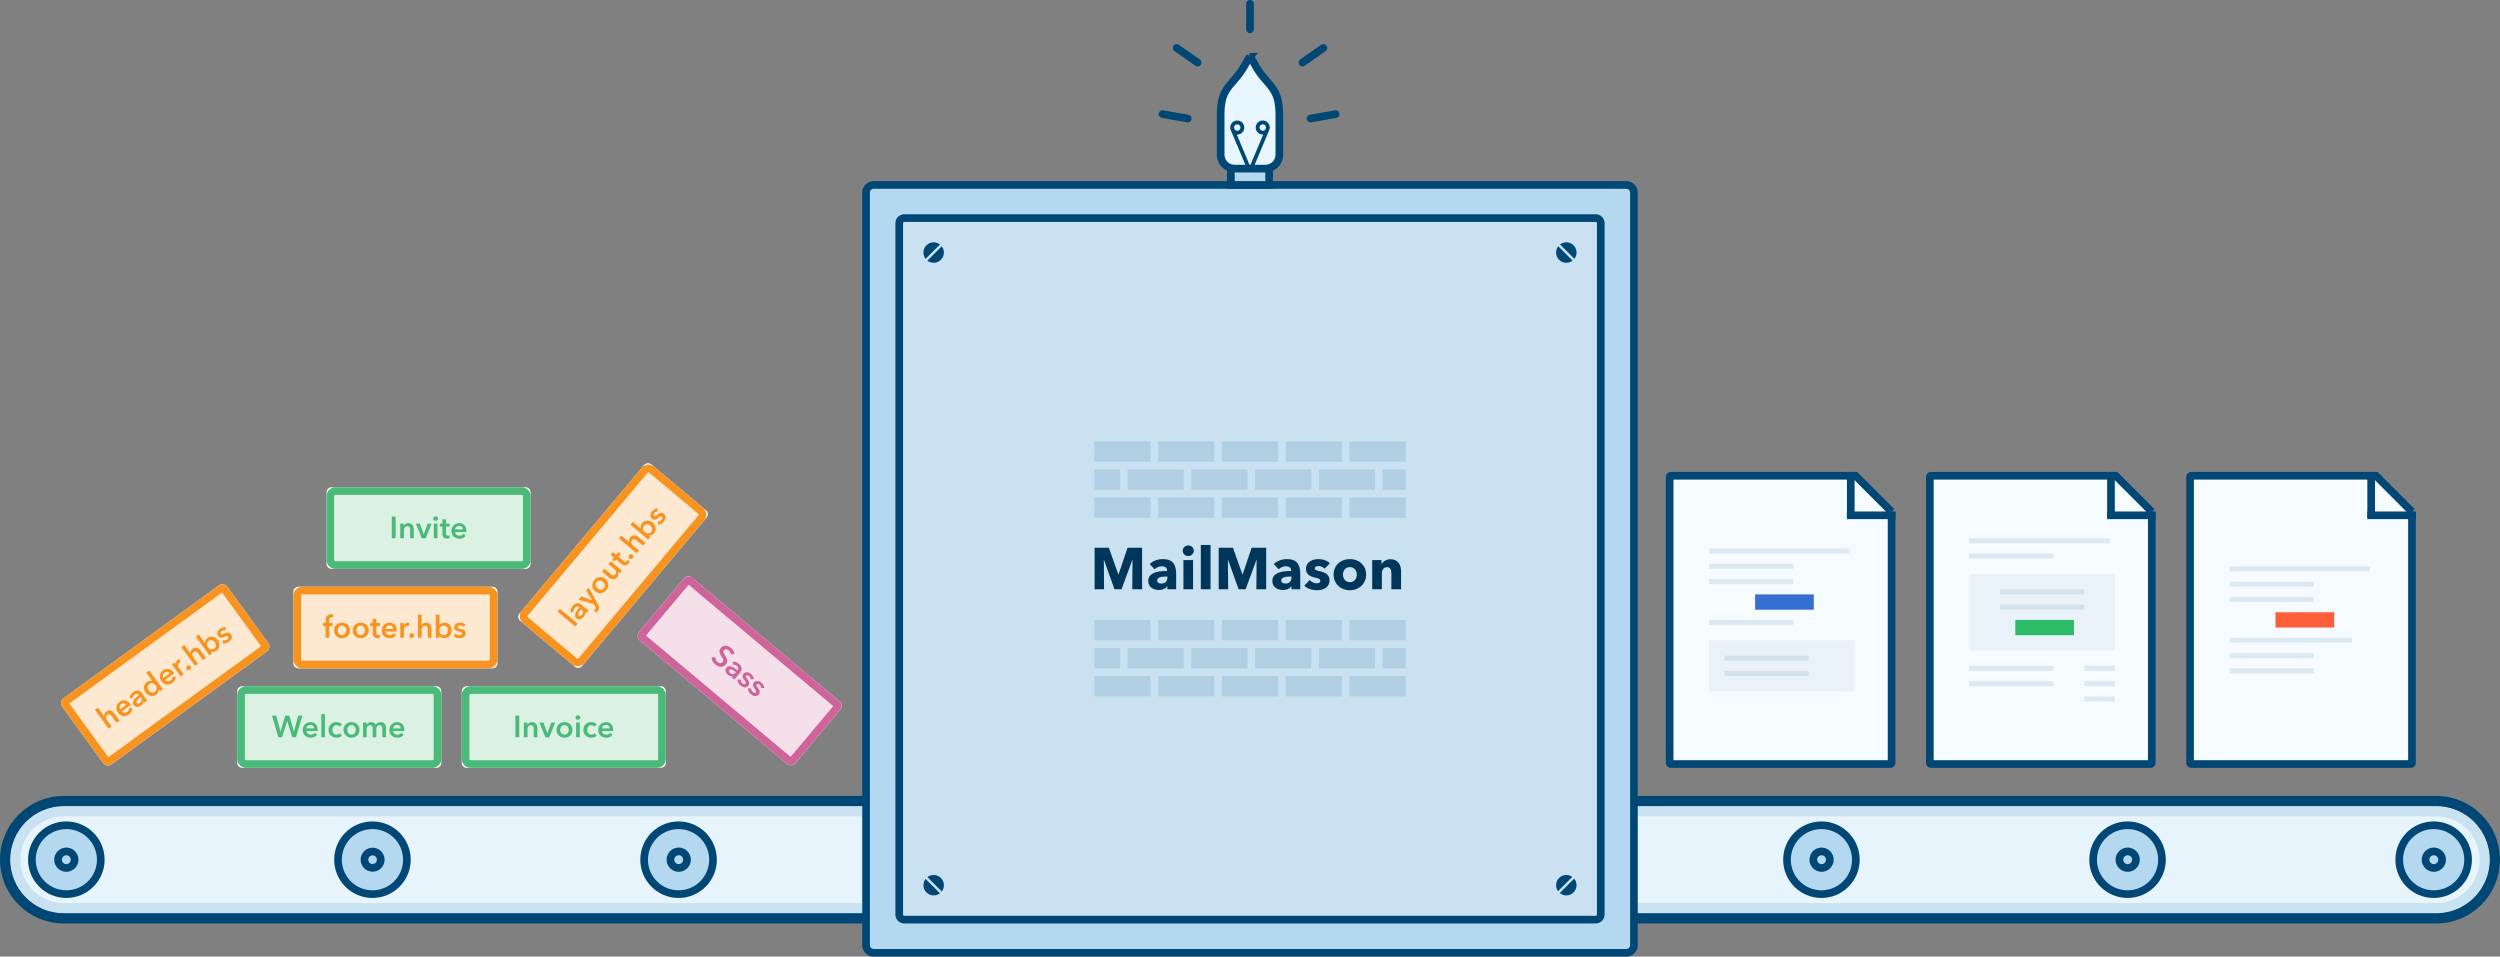 <svg width="980" height="375" fill="none" xmlns="http://www.w3.org/2000/svg"><rect width="100%" height="100%" fill="#808080" stroke="none"/><path d="M955 316H25c-11.598 0-21 9.402-21 21s9.402 21 21 21h930c11.598 0 21-9.402 21-21s-9.402-21-21-21Z" fill="#fff"/><path d="M955 318H25c-10.493 0-19 8.507-19 19s8.507 19 19 19h930c10.493 0 19-8.507 19-19s-8.507-19-19-19Z" fill="#B3D8F0" fill-opacity=".3" stroke="#C9E2F2" stroke-width="4"/><path d="M955 314H25c-12.703 0-23 10.297-23 23s10.297 23 23 23h930c12.703 0 23-10.297 23-23s-10.297-23-23-23Z" stroke="#004775" stroke-width="4"/><path d="M26 350.5c7.456 0 13.5-6.044 13.5-13.5s-6.044-13.5-13.5-13.5-13.5 6.044-13.5 13.5 6.044 13.5 13.5 13.5Z" fill="#B3D8F0" stroke="#004775" stroke-width="3"/><path d="M26 340.237a3.237 3.237 0 1 0 0-6.474 3.237 3.237 0 0 0 0 6.474Z" stroke="#004775" stroke-width="3"/><path d="M146 350.5c7.456 0 13.5-6.044 13.5-13.5s-6.044-13.5-13.5-13.5-13.5 6.044-13.5 13.5 6.044 13.5 13.5 13.5Z" fill="#B3D8F0" stroke="#004775" stroke-width="3"/><path d="M146 340.188a3.188 3.188 0 1 0 0-6.375 3.188 3.188 0 0 0 0 6.375Z" stroke="#004775" stroke-width="3"/><path d="M266 350.5c7.456 0 13.5-6.044 13.5-13.5s-6.044-13.5-13.5-13.5-13.5 6.044-13.5 13.5 6.044 13.5 13.5 13.5Z" fill="#B3D8F0" stroke="#004775" stroke-width="3"/><path d="M266 340.237a3.237 3.237 0 1 0 0-6.473 3.237 3.237 0 0 0 0 6.473Z" stroke="#004775" stroke-width="3"/><path d="M954 350.5c7.456 0 13.5-6.044 13.5-13.5s-6.044-13.5-13.5-13.5-13.5 6.044-13.5 13.5 6.044 13.5 13.5 13.5Z" fill="#B3D8F0" stroke="#004775" stroke-width="3"/><path d="M954 340.237a3.237 3.237 0 1 0 0-6.473 3.237 3.237 0 0 0 0 6.473Z" stroke="#004775" stroke-width="3"/><path d="M834 350.5c7.456 0 13.5-6.044 13.5-13.5s-6.044-13.5-13.5-13.5-13.5 6.044-13.5 13.5 6.044 13.5 13.5 13.5Z" fill="#B3D8F0" stroke="#004775" stroke-width="3"/><path d="M834 340.237a3.237 3.237 0 1 0 0-6.473 3.237 3.237 0 0 0 0 6.473Z" stroke="#004775" stroke-width="3"/><path d="M714 350.5c7.456 0 13.5-6.044 13.5-13.5s-6.044-13.5-13.5-13.5-13.5 6.044-13.5 13.5 6.044 13.5 13.5 13.5Z" fill="#B3D8F0" stroke="#004775" stroke-width="3"/><path d="M714 340.237a3.237 3.237 0 1 0 0-6.473 3.237 3.237 0 0 0 0 6.473Z" stroke="#004775" stroke-width="3"/><path d="M637.5 72.5h-295a3 3 0 0 0-3 3v295a3 3 0 0 0 3 3h295a3 3 0 0 0 3-3v-295a3 3 0 0 0-3-3Z" fill="#B3D8F0" stroke="#004775" stroke-width="3"/><path d="M625.5 85.5h-271a2 2 0 0 0-2 2v271a2 2 0 0 0 2 2h271a2 2 0 0 0 2-2v-271a2 2 0 0 0-2-2Z" fill="#C9E1F1" stroke="#004775" stroke-width="3"/><path d="M366 103a4 4 0 1 0 0-8 4 4 0 0 0 0 8Z" fill="#004775"/><path d="m362.5 102.5 7-7" stroke="#C9E1F1" stroke-linecap="square"/><path d="M614 103a4 4 0 1 0 0-8 4 4 0 0 0 0 8Z" fill="#004775"/><path d="m609.5 94.5 9.055 9.055" stroke="#C9E1F1" stroke-linecap="square"/><path d="M614 351a4 4 0 1 0 0-8 4 4 0 0 0 0 8ZM366 351a4 4 0 1 0 0-8 4 4 0 0 0 0 8Z" fill="#004775"/><path d="m610.28 350.5 7.22-7.22m-246 9.22-8.631-8.631 8.631 8.631Z" stroke="#C9E1F1" stroke-linecap="square"/><path fill-rule="evenodd" clip-rule="evenodd" d="M482.5 65.5h15v7h-15v-7Z" fill="#B3D8F0" stroke="#004775" stroke-width="3"/><path fill-rule="evenodd" clip-rule="evenodd" d="m489.737 21.978-.002-.002a.052.052 0 0 0 .013.006l-.011-.004Zm.261.277a6.466 6.466 0 0 0-.25.33c-.439.615-.856 1.317-2.07 3.444-.5.875-1.029 1.693-1.6 2.487-.562.78-1.143 1.51-1.851 2.342-.307.36-1.438 1.656-1.694 1.957-2.972 3.492-4.033 6.243-4.033 12.434v15.344a5.498 5.498 0 0 0 5.5 5.5h12a5.498 5.498 0 0 0 5.5-5.5v-15.13c0-6.323-1.066-9.113-4.057-12.64-.25-.294-1.394-1.611-1.713-1.988a35.49 35.49 0 0 1-1.874-2.388 28.154 28.154 0 0 1-1.553-2.43c-1.208-2.123-1.624-2.824-2.06-3.438a6.266 6.266 0 0 0-.245-.324Z" fill="#E8F6FF" stroke="#004775" stroke-width="3"/><path d="M485 52a2 2 0 1 0 0-4 2 2 0 0 0 0 4ZM495 52a2 2 0 1 0 0-4 2 2 0 0 0 0 4ZM496.931 50.49 490 67m-6.936-16.535L490 67l-6.936-16.535Z" stroke="#004775" stroke-width="1.5"/><path d="M491.5 1.5a1.5 1.5 0 0 0-3 0v10a1.5 1.5 0 0 0 3 0v-10ZM519.613 20.018a1.499 1.499 0 1 0-1.721-2.458l-8.191 5.736a1.5 1.5 0 1 0 1.721 2.458l8.191-5.736ZM460.387 20.018a1.5 1.5 0 1 1 1.721-2.458l8.191 5.736a1.5 1.5 0 1 1-1.72 2.457l-8.192-5.735ZM455.477 46.215a1.5 1.5 0 1 1 .521-2.954l9.848 1.736a1.5 1.5 0 1 1-.521 2.955l-9.848-1.737ZM513.478 44.997a1.5 1.5 0 0 0 .52 2.954l9.849-1.736a1.5 1.5 0 0 0-.521-2.955l-9.848 1.737Z" fill="#004775"/><path fill-rule="evenodd" clip-rule="evenodd" d="m443.851 231 .092-11.523h-.069L439.642 231h-2.76l-4.117-11.523h-.069l.092 11.523h-3.703v-16.284h5.589l3.703 10.442h.092l3.542-10.442h5.681V231h-3.841Zm13.754-4.991h-.483c-.414 0-.832.02-1.253.058-.383.03-.761.104-1.128.218-.33.107-.601.264-.816.472-.215.207-.322.479-.322.816 0 .215.05.399.15.552.1.153.226.276.379.368.153.092.33.157.529.195.2.039.391.058.575.058.767 0 1.353-.21 1.76-.633.406-.421.609-.992.609-1.713v-.391Zm-6.923-4.899a6.611 6.611 0 0 1 2.358-1.449 8.073 8.073 0 0 1 2.748-.483c.966 0 1.782.119 2.45.357.667.237 1.207.605 1.621 1.104.414.498.717 1.126.909 1.886.191.759.287 1.66.287 2.702V231h-3.45v-1.219h-.069c-.291.475-.732.843-1.323 1.104-.59.26-1.23.391-1.92.391-.46 0-.935-.061-1.426-.184a4.185 4.185 0 0 1-1.346-.598 3.229 3.229 0 0 1-1-1.104c-.26-.46-.391-1.027-.391-1.702 0-.828.226-1.495.678-2.001.453-.506 1.035-.897 1.748-1.173a9.275 9.275 0 0 1 2.381-.552 24.19 24.19 0 0 1 2.553-.138v-.184c0-.567-.2-.985-.598-1.253-.399-.269-.89-.403-1.472-.403-.537 0-1.054.115-1.553.345-.498.23-.923.506-1.276.828l-1.909-2.047Zm17.273-5.221c0 .291-.057.563-.172.816-.11.246-.266.469-.46.656-.416.386-.963.6-1.53.598-.613 0-1.127-.203-1.541-.61a1.977 1.977 0 0 1-.621-1.46c0-.276.054-.54.161-.794.107-.253.26-.471.46-.655.2-.184.43-.333.69-.448.26-.116.544-.173.851-.173a2.239 2.239 0 0 1 1.53.598c.191.184.344.402.46.656.115.253.172.525.172.816ZM463.907 231v-11.454h3.772V231h-3.772Zm6.808 0v-17.388h3.818V231h-3.818Zm21.781 0 .092-11.523h-.069L488.287 231h-2.76l-4.117-11.523h-.069l.092 11.523h-3.703v-16.284h5.589l3.703 10.442h.092l3.542-10.442h5.681V231h-3.841Zm13.754-4.991h-.483c-.414 0-.832.02-1.254.058-.383.03-.761.104-1.127.218-.33.107-.601.264-.816.472-.215.207-.322.479-.322.816 0 .215.05.399.15.552.1.153.226.276.379.368.153.092.33.157.529.195.2.039.391.058.575.058.767 0 1.353-.21 1.76-.633.406-.421.609-.992.609-1.713v-.391Zm-6.923-4.899a6.611 6.611 0 0 1 2.358-1.449 8.073 8.073 0 0 1 2.748-.483c.966 0 1.782.119 2.45.357.667.237 1.207.605 1.621 1.104.414.498.717 1.126.909 1.886.191.759.287 1.66.287 2.702V231h-3.45v-1.219h-.069c-.291.475-.732.843-1.322 1.104-.59.26-1.231.391-1.921.391-.46 0-.935-.061-1.426-.184a4.18 4.18 0 0 1-1.345-.598 3.232 3.232 0 0 1-1.001-1.104c-.26-.46-.391-1.027-.391-1.702 0-.828.226-1.495.679-2.001.452-.506 1.034-.897 1.748-1.173a9.267 9.267 0 0 1 2.38-.552 24.19 24.19 0 0 1 2.553-.138v-.184c0-.567-.2-.985-.598-1.253-.399-.269-.89-.403-1.472-.403a3.66 3.66 0 0 0-1.552.345c-.499.23-.924.506-1.277.828l-1.909-2.047Zm19.918 1.817c-.32-.3-.684-.549-1.081-.736a2.992 2.992 0 0 0-1.311-.299c-.353 0-.678.069-.978.207-.299.138-.448.376-.448.713 0 .322.165.552.494.69.33.138.863.291 1.599.46.43.092.862.222 1.3.391.426.162.825.387 1.184.667.353.276.636.613.851 1.012.215.399.322.874.322 1.426 0 .72-.146 1.33-.437 1.829-.291.498-.67.9-1.138 1.207a4.9 4.9 0 0 1-1.576.667 7.568 7.568 0 0 1-1.748.207c-.935 0-1.851-.15-2.748-.448-.898-.3-1.645-.74-2.243-1.323l2.116-2.231c.337.368.751.675 1.242.92.485.244 1.021.37 1.564.368.307 0 .61-.073.909-.218.299-.146.448-.403.448-.771 0-.353-.184-.613-.552-.782-.368-.169-.943-.345-1.725-.529a8.786 8.786 0 0 1-1.196-.368 3.795 3.795 0 0 1-1.07-.621 3.087 3.087 0 0 1-.77-.966c-.2-.383-.299-.843-.299-1.38 0-.69.146-1.276.437-1.76a3.706 3.706 0 0 1 1.127-1.184c.468-.31.986-.539 1.53-.678a6.604 6.604 0 0 1 1.667-.219c.859 0 1.698.134 2.519.403.82.268 1.514.67 2.081 1.207l-2.07 2.139Zm16.261 2.3c0 .935-.169 1.782-.506 2.542a5.687 5.687 0 0 1-1.38 1.932 6.322 6.322 0 0 1-2.024 1.23 6.871 6.871 0 0 1-2.461.437 6.9 6.9 0 0 1-2.45-.437 6.159 6.159 0 0 1-2.024-1.23 5.786 5.786 0 0 1-1.368-1.932c-.337-.76-.506-1.607-.506-2.542 0-.935.169-1.779.506-2.53a5.676 5.676 0 0 1 1.368-1.909 5.954 5.954 0 0 1 2.024-1.196 7.252 7.252 0 0 1 2.45-.414c.874 0 1.694.138 2.461.414a6.11 6.11 0 0 1 2.024 1.196 5.606 5.606 0 0 1 1.38 1.909c.337.751.506 1.595.506 2.53Zm-3.634 0c0-.368-.061-.728-.184-1.081a2.86 2.86 0 0 0-.529-.931 2.685 2.685 0 0 0-.851-.656 2.587 2.587 0 0 0-1.173-.253 2.587 2.587 0 0 0-1.173.253 2.559 2.559 0 0 0-.84.656 2.803 2.803 0 0 0-.506.931c-.23.702-.23 1.46 0 2.162.116.353.288.67.518.955.23.283.514.51.851.678.366.175.768.262 1.173.253.405.009.807-.078 1.173-.253.337-.169.621-.395.851-.678a2.98 2.98 0 0 0 .518-.955c.115-.353.172-.713.172-1.081ZM545.419 231v-6.256c0-.322-.027-.629-.08-.92a2.54 2.54 0 0 0-.265-.77 1.364 1.364 0 0 0-.517-.53c-.223-.13-.503-.195-.84-.195-.337 0-.632.065-.885.196-.254.13-.464.31-.633.54-.169.23-.295.494-.38.794a3.424 3.424 0 0 0-.126.931V231h-3.795v-11.454h3.657v1.587h.046c.138-.245.318-.487.54-.725.223-.237.483-.44.783-.609.299-.169.624-.307.977-.414a3.873 3.873 0 0 1 1.127-.161c.767 0 1.418.138 1.955.414.537.276.97.632 1.3 1.07.33.437.567.939.713 1.506.144.556.217 1.128.218 1.702V231h-3.795Z" fill="#003659"/><path opacity=".12" fill-rule="evenodd" clip-rule="evenodd" d="M429 195h22v8h-22v-8Zm25 0h22v8h-22v-8Zm25 0h22v8h-22v-8Zm25 0h22v8h-22v-8Zm25 0h22v8h-22v-8Zm-100-11h10v8h-10v-8Zm13 0h22v8h-22v-8Zm-13-11h22v8h-22v-8Zm25 0h22v8h-22v-8Zm25 0h22v8h-22v-8Zm25 0h22v8h-22v-8Zm25 0h22v8h-22v-8Zm-62 11h22v8h-22v-8Zm25 0h22v8h-22v-8Zm25 0h22v8h-22v-8Zm25 0h9v8h-9v-8ZM429 265h22v8h-22v-8Zm25 0h22v8h-22v-8Zm25 0h22v8h-22v-8Zm25 0h22v8h-22v-8Zm25 0h22v8h-22v-8Zm-100-11h10v8h-10v-8Zm13 0h22v8h-22v-8Zm-13-11h22v8h-22v-8Zm25 0h22v8h-22v-8Zm25 0h22v8h-22v-8Zm25 0h22v8h-22v-8Zm25 0h22v8h-22v-8Zm-62 11h22v8h-22v-8Zm25 0h22v8h-22v-8Zm25 0h22v8h-22v-8Zm25 0h9v8h-9v-8Z" fill="#004775"/><path d="m24.876 273.748 60.969-44.296c1.036-.753 2.5-.505 3.27.554l16.023 22.054c.769 1.059.553 2.527-.483 3.28l-60.969 44.296c-1.036.753-2.5.506-3.27-.553l-16.023-22.054c-.77-1.059-.553-2.528.483-3.281Z" fill="#fff"/><path fill-rule="evenodd" clip-rule="evenodd" d="M25.758 274.962c-.36.261-.438.79-.151 1.185l16.023 22.054c.287.395.814.484 1.174.222l60.968-44.296c.36-.261.438-.79.151-1.185L87.9 230.888c-.287-.395-.814-.484-1.174-.222L25.76 274.961l-.001.001Z" fill="#F7931E" fill-opacity=".2" stroke="#F7931E" stroke-width="3"/><path d="M41.667 278.943c.305-.221.603-.354.897-.399a1.77 1.77 0 0 1 .837.029c.27.071.519.197.748.376.23.18.431.389.605.629l2.116 2.912-1.165.847-1.862-2.563a3.88 3.88 0 0 0-.332-.397 1.387 1.387 0 0 0-.416-.306.904.904 0 0 0-.48-.11c-.167.002-.344.071-.532.207-.188.137-.323.29-.408.46-.084.17-.127.349-.128.538a1.51 1.51 0 0 0 .086.546c.062.182.15.351.263.506l1.848 2.543-1.165.847-5.332-7.34 1.165-.846 2.419 3.33.02-.014a1.362 1.362 0 0 1-.011-.423c.02-.163.063-.322.127-.478.06-.162.148-.32.264-.474.116-.153.262-.293.436-.42ZM49.48 276.323a1.659 1.659 0 0 0-.38-.378 1.141 1.141 0 0 0-.454-.218 1.131 1.131 0 0 0-.526.011 1.376 1.376 0 0 0-.556.256c-.35.254-.57.577-.66.969a1.41 1.41 0 0 0 .187 1.095l2.388-1.735Zm1.545-.322.113.155c.037.052.072.106.103.162l-3.544 2.575c.136.159.29.284.465.374.177.08.364.127.562.141.194.007.39-.016.587-.071.198-.054.38-.143.549-.265.291-.211.5-.442.625-.691.12-.256.177-.525.17-.807l1.228.057c-.008.956-.449 1.751-1.322 2.385a3.598 3.598 0 0 1-1.12.562 3.089 3.089 0 0 1-1.149.093 2.807 2.807 0 0 1-1.074-.376 3.385 3.385 0 0 1-.932-.895 3.338 3.338 0 0 1-.556-1.154 2.874 2.874 0 0 1 .362-2.236c.215-.344.497-.643.847-.897a2.928 2.928 0 0 1 1.013-.484 2.296 2.296 0 0 1 1.064-.046c.351.061.697.21 1.037.448.342.226.666.549.972.97ZM56.21 274.8l-.03.021c.035.292-.029.6-.189.924a2.416 2.416 0 0 1-.742.836 3.004 3.004 0 0 1-.649.352 2.2 2.2 0 0 1-.732.176 1.922 1.922 0 0 1-.752-.136c-.246-.108-.468-.297-.666-.569-.254-.35-.359-.699-.315-1.047.05-.353.19-.697.421-1.033.231-.335.523-.656.874-.961a13.62 13.62 0 0 1 1.075-.869l-.085-.117c-.212-.291-.474-.427-.786-.408-.31.008-.611.118-.903.33a2.078 2.078 0 0 0-.596.67 2.358 2.358 0 0 0-.288.788l-1.116-.272c.086-.438.256-.844.51-1.216.26-.377.568-.695.924-.953.415-.301.797-.49 1.147-.566.356-.081.68-.084.972-.009.292.074.551.207.779.398.234.186.435.395.605.628l2.06 2.835-1.088.79-.43-.592Zm-1.134-1.52-.262.191a7.719 7.719 0 0 0-.571.459 2.777 2.777 0 0 0-.496.523 1.399 1.399 0 0 0-.267.55c-.046.182-.006.36.121.535.08.11.171.187.273.232.103.034.21.045.321.034a1.02 1.02 0 0 0 .333-.094c.11-.051.215-.112.312-.182.401-.292.628-.619.68-.983.052-.365-.056-.731-.324-1.1l-.12-.165ZM63.822 270.174l-1.107.804-.508-.699-.019.014c.036.389-.04.761-.228 1.115a2.518 2.518 0 0 1-.767.884 2.855 2.855 0 0 1-1.102.504 2.937 2.937 0 0 1-1.107-.012 3.17 3.17 0 0 1-1.027-.455 3.699 3.699 0 0 1-.861-.858 3.395 3.395 0 0 1-.533-1.081 2.897 2.897 0 0 1-.099-1.115c.041-.366.156-.711.345-1.037.184-.331.442-.617.772-.857.213-.155.423-.268.629-.338.201-.077.389-.125.564-.143.18-.023.347-.025.499-.007.152.019.285.045.4.081l.029-.021-2.377-3.272 1.165-.847 5.332 7.34Zm-5.542.437c.132.181.29.343.473.487.19.139.392.239.605.302a1.531 1.531 0 0 0 1.362-.248c.214-.155.374-.336.482-.543.102-.213.16-.432.173-.659a1.733 1.733 0 0 0-.074-.674 1.984 1.984 0 0 0-.298-.614 1.987 1.987 0 0 0-.492-.473 1.705 1.705 0 0 0-.625-.288 1.727 1.727 0 0 0-.68-.039 1.475 1.475 0 0 0-.672.28 1.523 1.523 0 0 0-.493.566 1.478 1.478 0 0 0-.171.643c-.007.223.027.446.1.669.075.213.179.409.31.591ZM66.487 263.966a1.655 1.655 0 0 0-.378-.378 1.128 1.128 0 0 0-.455-.218 1.131 1.131 0 0 0-.526.011 1.387 1.387 0 0 0-.556.255c-.35.254-.57.577-.66.97a1.41 1.41 0 0 0 .187 1.095l2.388-1.735Zm1.546-.323.113.156c.038.052.072.106.103.162l-3.543 2.575c.135.158.29.283.465.374.176.079.363.126.561.14.194.008.39-.015.587-.07.198-.054.38-.143.55-.265.29-.212.499-.442.624-.692a1.76 1.76 0 0 0 .17-.806l1.229.057c-.008.955-.45 1.75-1.323 2.385a3.598 3.598 0 0 1-1.12.562 3.089 3.089 0 0 1-1.148.093 2.808 2.808 0 0 1-1.075-.377 3.37 3.37 0 0 1-.932-.895 3.334 3.334 0 0 1-.556-1.153 2.874 2.874 0 0 1 .363-2.236c.214-.344.497-.643.846-.897a2.91 2.91 0 0 1 1.013-.484 2.296 2.296 0 0 1 1.064-.046c.351.061.697.21 1.037.447.343.226.667.55.972.97ZM67.426 260.435l1.117-.811.564.777.02-.014a2.098 2.098 0 0 1 .064-1.055 1.675 1.675 0 0 1 .784-.941.542.542 0 0 1 .15-.08l.776 1.068a1.907 1.907 0 0 0-.394.213c-.266.193-.444.396-.535.611a1.44 1.44 0 0 0-.125.624c.008.202.048.386.119.552.071.166.137.291.198.375l1.813 2.495-1.165.846-3.386-4.66ZM73.177 262.339a.9.9 0 0 1-.165-.696.953.953 0 0 1 .391-.625.963.963 0 0 1 .699-.182c.259.03.463.148.614.355.15.207.202.442.155.704a.914.914 0 0 1-.382.618 1.002 1.002 0 0 1-.343.16 1.067 1.067 0 0 1-.356.021.967.967 0 0 1-.344-.106.894.894 0 0 1-.27-.249ZM75.513 254.352c.305-.221.603-.354.897-.399.295-.056.574-.046.837.03.27.071.519.196.748.376.23.179.431.389.605.628l2.116 2.913-1.165.846-1.862-2.563a3.767 3.767 0 0 0-.332-.396 1.374 1.374 0 0 0-.416-.307.913.913 0 0 0-.48-.11c-.167.002-.344.072-.532.208a1.272 1.272 0 0 0-.408.459c-.084.17-.127.35-.128.539a1.51 1.51 0 0 0 .085.546c.063.181.151.35.264.505l1.848 2.544-1.165.846-5.332-7.339 1.165-.847 2.419 3.33.02-.014a1.356 1.356 0 0 1-.011-.422 1.81 1.81 0 0 1 .127-.478 1.84 1.84 0 0 1 .264-.474c.116-.154.262-.294.436-.421ZM77.927 248.712l2.377 3.272.03-.021a2.309 2.309 0 0 1 .197-.871c.078-.165.184-.331.32-.499.13-.174.303-.339.516-.494.33-.24.681-.396 1.054-.469a2.628 2.628 0 0 1 1.092-.007c.36.074.704.22 1.03.438.327.218.614.498.864.841.249.343.43.707.54 1.091.113.373.151.746.115 1.118a2.745 2.745 0 0 1-.33 1.056 2.768 2.768 0 0 1-.81.885c-.33.24-.693.394-1.088.464a1.975 1.975 0 0 1-1.121-.135l-.02.014.508.699-1.106.804-5.333-7.339 1.165-.847Zm6.295 3.051a2.071 2.071 0 0 0-.475-.471 1.783 1.783 0 0 0-.595-.309 1.483 1.483 0 0 0-.665-.036 1.509 1.509 0 0 0-.69.294 1.467 1.467 0 0 0-.475.552 1.892 1.892 0 0 0-.183.667c-.013.227.014.455.081.683.074.223.176.426.308.607.131.181.292.341.482.48.192.128.398.221.618.278.226.053.456.064.69.033.23-.039.451-.135.665-.29a1.526 1.526 0 0 0 .657-1.219 1.762 1.762 0 0 0-.11-.662 2.174 2.174 0 0 0-.308-.607ZM88.308 247.163a1.587 1.587 0 0 0-.681-.039 1.45 1.45 0 0 0-.705.274c-.188.137-.331.3-.43.491a.495.495 0 0 0 .05.557c.13.182.309.25.534.205.226-.055.533-.164.92-.327a4.95 4.95 0 0 1 .636-.225 2.18 2.18 0 0 1 .676-.091 1.393 1.393 0 0 1 1.2.611c.207.285.329.568.364.848.038.27.01.532-.081.787a2.092 2.092 0 0 1-.43.713c-.192.228-.413.433-.666.616a3.667 3.667 0 0 1-1.199.575 2.834 2.834 0 0 1-1.27.048l.245-1.276a1.873 1.873 0 0 0 1.617-.285 1.403 1.403 0 0 0 .41-.476.66.66 0 0 0 .058-.309.589.589 0 0 0-.123-.311.531.531 0 0 0-.575-.22c-.236.043-.562.151-.98.326-.202.088-.409.164-.62.228a2.344 2.344 0 0 1-.613.075c-.204-.01-.4-.061-.585-.153a1.473 1.473 0 0 1-.519-.469 1.69 1.69 0 0 1-.331-.783 1.699 1.699 0 0 1 .095-.766c.086-.25.217-.484.395-.702.178-.218.383-.412.616-.581a3.48 3.48 0 0 1 1.108-.538 2.051 2.051 0 0 1 1.154-.023l-.27 1.22Z" fill="#F7931E"/><path d="m271.346 226.491 57.73 48.441c.981.824 1.095 2.304.253 3.307l-17.522 20.882c-.841 1.003-2.318 1.149-3.3.325l-57.73-48.441c-.981-.823-1.095-2.304-.253-3.307l17.522-20.882c.841-1.003 2.318-1.148 3.3-.325Z" fill="#fff"/><path fill-rule="evenodd" clip-rule="evenodd" d="M270.382 227.64c-.341-.286-.873-.234-1.187.14l-17.522 20.882c-.314.374-.273.907.068 1.193l57.73 48.441c.341.286.873.234 1.186-.14l17.523-20.882c.313-.374.272-.907-.068-1.193l-57.73-48.44v-.001Z" fill="#CF649A" fill-opacity=".2" stroke="#CF649A" stroke-width="3"/><path d="M286.463 256.511a1.773 1.773 0 0 0-.193-.835 1.936 1.936 0 0 0-.982-1.012 1.422 1.422 0 0 0-.499-.153 1.103 1.103 0 0 0-.507.045 1 1 0 0 0-.441.319.963.963 0 0 0-.224.454c-.026.156-.018.314.024.475.049.166.127.341.233.525.107.184.23.38.367.59.152.242.302.499.451.77.155.276.265.561.33.856.072.301.076.607.013.919-.058.318-.22.636-.488.954-.293.35-.614.602-.964.758a2.491 2.491 0 0 1-1.055.211 2.854 2.854 0 0 1-1.077-.246c-.36-.156-.7-.368-1.019-.635a4.565 4.565 0 0 1-1.048-1.271 3.186 3.186 0 0 1-.406-1.532l1.475-.078c-.026.354.039.706.195 1.056.161.355.371.641.628.857.135.113.286.213.452.301.172.081.347.128.524.141.183.018.357-.003.522-.062.177-.061.34-.181.489-.358a.92.92 0 0 0 .235-.523 1.303 1.303 0 0 0-.075-.565 2.787 2.787 0 0 0-.293-.621 225.03 225.03 0 0 0-.417-.679 7.35 7.35 0 0 1-.403-.715 2.635 2.635 0 0 1-.248-.787 2.224 2.224 0 0 1 .055-.831c.077-.291.244-.589.501-.896.278-.331.584-.559.92-.685a2.407 2.407 0 0 1 1.036-.133c.36.031.712.128 1.056.291.355.162.679.366.973.613.331.278.616.616.856 1.015.245.405.396.829.452 1.273l-1.448.194ZM287.258 264.995l-.028-.023c-.274.104-.588.117-.942.04a2.404 2.404 0 0 1-.99-.518 2.992 2.992 0 0 1-.499-.544 2.206 2.206 0 0 1-.348-.668 1.923 1.923 0 0 1-.05-.762c.045-.265.175-.527.391-.784.278-.331.591-.517.939-.559.355-.037.723.016 1.105.159.381.142.763.348 1.144.615.392.267.76.544 1.103.832l.093-.11c.231-.276.3-.563.205-.862-.083-.299-.262-.564-.538-.796a2.088 2.088 0 0 0-.794-.416 2.374 2.374 0 0 0-.834-.089l-.007-1.149c.447-.022.881.045 1.304.201.428.161.811.384 1.148.666.393.329.668.655.827.976.164.326.246.64.244.941a1.951 1.951 0 0 1-.198.852 3.236 3.236 0 0 1-.464.739l-2.252 2.684-1.03-.864.471-.561Zm1.2-1.467-.248-.209a8.087 8.087 0 0 0-.584-.443 2.79 2.79 0 0 0-.627-.354 1.401 1.401 0 0 0-.599-.126c-.187-.001-.35.082-.489.247a.676.676 0 0 0-.16.321.783.783 0 0 0 .046.32c.037.104.094.204.171.3.076.095.16.182.252.259.38.319.753.459 1.119.421.366-.037.695-.231.988-.58l.131-.156ZM294.235 266.291a1.588 1.588 0 0 0-.127-.67 1.452 1.452 0 0 0-.437-.618 1.405 1.405 0 0 0-.58-.298.495.495 0 0 0-.529.183.494.494 0 0 0-.07.568c.109.206.289.477.54.813.135.175.259.363.373.563.12.206.204.417.251.634.059.217.067.437.024.663-.037.219-.146.435-.326.65-.226.27-.471.456-.735.558a1.61 1.61 0 0 1-.782.111 2.077 2.077 0 0 1-.797-.245 3.68 3.68 0 0 1-.759-.496 3.67 3.67 0 0 1-.848-1.025 2.83 2.83 0 0 1-.353-1.221l1.297-.071a1.876 1.876 0 0 0 .667 1.501 1.423 1.423 0 0 0 .562.283.585.585 0 0 0 .586-.213.533.533 0 0 0 .074-.612c-.098-.218-.283-.509-.553-.871a5.714 5.714 0 0 1-.371-.547 2.323 2.323 0 0 1-.221-.577 1.452 1.452 0 0 1 .006-.605c.045-.203.155-.408.33-.617a1.68 1.68 0 0 1 .679-.51c.253-.091.509-.122.767-.093.263.022.522.093.777.213.254.12.492.272.713.457a3.5 3.5 0 0 1 .789.945c.214.367.315.739.302 1.115l-1.249.032ZM298.32 269.719a1.625 1.625 0 0 0-.127-.671 1.451 1.451 0 0 0-.438-.617 1.404 1.404 0 0 0-.579-.299.495.495 0 0 0-.529.183.492.492 0 0 0-.07.568c.109.206.289.477.54.813.134.176.259.364.373.564.12.205.204.416.251.634.059.216.067.437.024.662a1.386 1.386 0 0 1-.327.65c-.226.27-.471.456-.734.559a1.64 1.64 0 0 1-.783.111 2.093 2.093 0 0 1-.796-.246 3.68 3.68 0 0 1-.759-.496 3.666 3.666 0 0 1-.848-1.024 2.818 2.818 0 0 1-.354-1.221l1.297-.071c-.011.262.038.527.147.796.108.269.282.504.521.704a1.367 1.367 0 0 0 .561.283.65.65 0 0 0 .314-.019.595.595 0 0 0 .273-.194.531.531 0 0 0 .074-.611c-.099-.219-.283-.509-.553-.872a5.71 5.71 0 0 1-.372-.546 2.378 2.378 0 0 1-.221-.577 1.457 1.457 0 0 1 .007-.606c.045-.202.154-.408.329-.616.206-.245.432-.416.68-.511.253-.09.509-.121.767-.093.263.023.522.094.776.213.255.12.493.273.713.458.319.267.582.582.79.944.214.368.314.739.302 1.115l-1.249.033Z" fill="#CF649A"/><path d="M193 230h-76a2 2 0 0 0-2 2v28a2 2 0 0 0 2 2h76a2 2 0 0 0 2-2v-28a2 2 0 0 0-2-2Z" fill="#fff"/><path d="M191.5 231.5h-73a2 2 0 0 0-2 2v25a2 2 0 0 0 2 2h73a2 2 0 0 0 2-2v-25a2 2 0 0 0-2-2Z" fill="#F7931E" fill-opacity=".2" stroke="#F7931E" stroke-width="3"/><path d="M127.622 245.392h-1.092v-1.152h1.092v-.852c0-.344.036-.672.108-.984.08-.32.208-.6.384-.84.184-.24.424-.428.72-.564.296-.144.668-.216 1.116-.216.16 0 .292.008.396.024.112.008.224.028.336.06l-.096 1.224a2.152 2.152 0 0 0-.264-.06 1.613 1.613 0 0 0-.288-.024.94.94 0 0 0-.504.12.862.862 0 0 0-.3.312 1.432 1.432 0 0 0-.132.42c-.024.152-.036.3-.036.444v.936h1.332v1.152h-1.332V250h-1.44v-4.608ZM130.949 247.096c0-.456.08-.868.24-1.236.168-.376.392-.696.672-.96s.612-.468.996-.612a3.457 3.457 0 0 1 1.224-.216c.432 0 .84.072 1.224.216.384.144.716.348.996.612s.5.584.66.96c.168.368.252.78.252 1.236 0 .456-.084.872-.252 1.248-.16.376-.38.7-.66.972-.28.264-.612.472-.996.624a3.295 3.295 0 0 1-1.224.228c-.432 0-.84-.076-1.224-.228a3.094 3.094 0 0 1-.996-.624 3.105 3.105 0 0 1-.672-.972 3.156 3.156 0 0 1-.24-1.248Zm1.464 0c0 .224.032.448.096.672.072.224.176.424.312.6s.308.32.516.432c.208.112.456.168.744.168s.536-.056.744-.168c.208-.112.38-.256.516-.432s.236-.376.3-.6c.072-.224.108-.448.108-.672 0-.224-.036-.444-.108-.66a1.763 1.763 0 0 0-.3-.6 1.475 1.475 0 0 0-.516-.42 1.548 1.548 0 0 0-.744-.168c-.288 0-.536.056-.744.168-.208.104-.38.244-.516.42s-.24.376-.312.6a2.311 2.311 0 0 0-.096.66ZM138.273 247.096c0-.456.08-.868.24-1.236.168-.376.392-.696.672-.96s.612-.468.996-.612a3.457 3.457 0 0 1 1.224-.216c.432 0 .84.072 1.224.216.384.144.716.348.996.612s.5.584.66.96c.168.368.252.78.252 1.236 0 .456-.084.872-.252 1.248-.16.376-.38.7-.66.972-.28.264-.612.472-.996.624a3.295 3.295 0 0 1-1.224.228c-.432 0-.84-.076-1.224-.228a3.094 3.094 0 0 1-.996-.624 3.105 3.105 0 0 1-.672-.972 3.156 3.156 0 0 1-.24-1.248Zm1.464 0c0 .224.032.448.096.672.072.224.176.424.312.6s.308.32.516.432c.208.112.456.168.744.168s.536-.056.744-.168c.208-.112.38-.256.516-.432s.236-.376.3-.6c.072-.224.108-.448.108-.672 0-.224-.036-.444-.108-.66a1.763 1.763 0 0 0-.3-.6 1.475 1.475 0 0 0-.516-.42 1.548 1.548 0 0 0-.744-.168c-.288 0-.536.056-.744.168-.208.104-.38.244-.516.42s-.24.376-.312.6a2.311 2.311 0 0 0-.096.66ZM145.105 245.392v-1.152h1.008v-1.668h1.416v1.668h1.44v1.152h-1.44v2.676c0 .256.044.468.132.636.096.168.304.252.624.252.096 0 .2-.008.312-.024.112-.024.212-.056.3-.096l.048 1.128c-.128.048-.28.084-.456.108a2.82 2.82 0 0 1-.504.048c-.384 0-.696-.052-.936-.156a1.545 1.545 0 0 1-.576-.444 1.827 1.827 0 0 1-.288-.648 4.165 4.165 0 0 1-.072-.792v-2.688h-1.008ZM154.067 246.544c0-.184-.028-.36-.084-.528a1.141 1.141 0 0 0-.24-.444 1.132 1.132 0 0 0-.432-.3 1.384 1.384 0 0 0-.6-.12c-.432 0-.8.132-1.104.396a1.41 1.41 0 0 0-.492.996h2.952Zm1.44.648v.192c0 .064-.004.128-.012.192h-4.38c.016.208.068.4.156.576.096.168.22.316.372.444.152.12.324.216.516.288.192.072.392.108.6.108.36 0 .664-.064.912-.192.248-.136.452-.32.612-.552l.96.768c-.568.768-1.392 1.152-2.472 1.152a3.61 3.61 0 0 1-1.236-.204 3.067 3.067 0 0 1-.984-.6 2.8 2.8 0 0 1-.648-.936 3.368 3.368 0 0 1-.228-1.272c0-.464.076-.884.228-1.26a2.876 2.876 0 0 1 1.608-1.596c.376-.152.78-.228 1.212-.228.4 0 .768.068 1.104.204.344.128.64.324.888.588.248.256.44.58.576.972.144.384.216.836.216 1.356ZM156.902 244.24h1.38v.96h.024a2.1 2.1 0 0 1 .672-.816 1.676 1.676 0 0 1 1.188-.3c.064 0 .12.008.168.024v1.32a1.944 1.944 0 0 0-.444-.06c-.328 0-.592.06-.792.18-.2.12-.356.264-.468.432-.112.168-.188.34-.228.516-.04.176-.06.316-.06.42V250h-1.44v-5.76ZM160.435 249.16a.9.9 0 0 1 .276-.66.955.955 0 0 1 .684-.276c.256 0 .48.088.672.264a.845.845 0 0 1 .288.648.882.882 0 0 1-.288.66.915.915 0 0 1-.672.276.993.993 0 0 1-.888-.552.904.904 0 0 1-.072-.36ZM167.02 244.072c.376 0 .696.068.96.204.272.128.492.3.66.516.176.216.304.464.384.744.08.28.12.568.12.864v3.6h-1.44v-3.168c0-.168-.012-.34-.036-.516a1.367 1.367 0 0 0-.156-.492.908.908 0 0 0-.324-.372c-.136-.096-.32-.144-.552-.144-.232 0-.432.044-.6.132a1.215 1.215 0 0 0-.42.36 1.509 1.509 0 0 0-.252.492 1.927 1.927 0 0 0-.084.564V250h-1.44v-9.072h1.44v4.116h.024c.056-.12.136-.236.24-.348.112-.12.24-.224.384-.312.144-.096.308-.172.492-.228.184-.056.384-.084.6-.084ZM172.288 240.928v4.044h.036a2.302 2.302 0 0 1 .672-.588c.16-.088.344-.16.552-.216.208-.064.444-.096.708-.096.408 0 .784.08 1.128.24.344.152.64.364.888.636a2.9 2.9 0 0 1 .576.96 3.4 3.4 0 0 1 .204 1.188 3.5 3.5 0 0 1-.204 1.2 2.873 2.873 0 0 1-.564.972c-.24.272-.536.492-.888.66-.344.16-.736.24-1.176.24-.408 0-.792-.088-1.152-.264a1.968 1.968 0 0 1-.828-.768h-.024V250h-1.368v-9.072h1.44Zm3.3 6.168c0-.224-.036-.444-.108-.66a1.763 1.763 0 0 0-.3-.6 1.475 1.475 0 0 0-.516-.42 1.521 1.521 0 0 0-.732-.168c-.264 0-.5.056-.708.168a1.892 1.892 0 0 0-.54.432 2.003 2.003 0 0 0-.336.6 2.185 2.185 0 0 0-.108.672c0 .224.036.448.108.672.08.216.192.412.336.588.152.176.332.32.54.432.208.104.444.156.708.156a1.521 1.521 0 0 0 1.248-.6c.136-.176.236-.376.3-.6.072-.224.108-.448.108-.672ZM181.597 245.776a1.599 1.599 0 0 0-.528-.432 1.45 1.45 0 0 0-.732-.192c-.232 0-.444.048-.636.144a.496.496 0 0 0-.288.48c0 .224.104.384.312.48.216.088.528.18.936.276.216.048.432.112.648.192.224.08.424.188.6.324.184.128.332.292.444.492.112.192.168.428.168.708 0 .352-.068.652-.204.9-.128.24-.304.436-.528.588-.216.152-.472.26-.768.324a3.697 3.697 0 0 1-.9.108c-.448 0-.884-.08-1.308-.24a2.824 2.824 0 0 1-1.056-.708l.948-.888c.16.208.368.38.624.516s.54.204.852.204a1.384 1.384 0 0 0 .612-.144.657.657 0 0 0 .228-.216.592.592 0 0 0 .084-.324.532.532 0 0 0-.336-.516c-.216-.104-.544-.208-.984-.312a5.767 5.767 0 0 1-.636-.18c-.2-.08-.38-.18-.54-.3a1.453 1.453 0 0 1-.384-.468 1.467 1.467 0 0 1-.144-.684c0-.32.064-.596.192-.828a1.7 1.7 0 0 1 .528-.564c.216-.152.46-.264.732-.336.272-.072.552-.108.84-.108.416 0 .82.072 1.212.216.4.144.716.364.948.66l-.936.828Z" fill="#F7931E"/><path d="m252.487 182.291-48.852 58.22a2 2 0 0 0 .247 2.817l21.449 17.998a2 2 0 0 0 2.818-.246l48.852-58.22a2 2 0 0 0-.247-2.817l-21.449-17.998a2 2 0 0 0-2.818.246Z" fill="#fff"/><path d="m252.672 184.404-46.923 55.922a2 2 0 0 0 .246 2.817l19.151 16.07a2 2 0 0 0 2.818-.246l46.923-55.922a2 2 0 0 0-.246-2.817l-19.151-16.07a2 2 0 0 0-2.818.246Z" fill="#F7931E" fill-opacity=".2" stroke="#F7931E" stroke-width="3"/><path d="m218.545 239.743.926-1.103 6.949 5.831-.925 1.103-6.95-5.831ZM229.281 239.923l-.023.027c.104.275.117.589.04.942a2.408 2.408 0 0 1-.518.991 3.025 3.025 0 0 1-.544.499c-.203.154-.425.27-.668.348a1.927 1.927 0 0 1-.763.05c-.265-.045-.526-.175-.783-.391-.331-.278-.518-.591-.56-.94a2.438 2.438 0 0 1 .159-1.104c.143-.381.348-.763.616-1.144.266-.392.544-.76.832-1.103l-.111-.093c-.275-.231-.563-.3-.861-.206-.299.083-.565.263-.796.539a2.08 2.08 0 0 0-.416.794 2.35 2.35 0 0 0-.089.834l-1.149.007a3.265 3.265 0 0 1 .201-1.304c.161-.429.383-.811.666-1.148.329-.393.654-.668.975-.827.327-.165.64-.246.941-.244.302.002.586.068.853.198.272.124.518.278.739.464l2.684 2.252-.864 1.029-.561-.47Zm-1.468-1.2-.208.248a7.607 7.607 0 0 0-.443.584 2.79 2.79 0 0 0-.354.627c-.09.206-.132.406-.126.599-.001.187.081.35.247.489a.675.675 0 0 0 .32.159.761.761 0 0 0 .32-.045c.105-.037.205-.094.3-.171.096-.076.182-.16.259-.252.319-.38.46-.753.422-1.119-.038-.366-.231-.695-.58-.988l-.157-.131ZM226.816 235.038l1.026-1.223 4.242 1.461.015-.019-2.29-3.786.964-1.149 3.609 6.584c.135.249.241.484.317.705.082.225.121.446.117.662.003.222-.043.444-.137.668-.089.218-.236.45-.442.695a2.932 2.932 0 0 1-.257.269 2.238 2.238 0 0 1-.285.247l-.879-.894c.086-.053.16-.111.223-.173.074-.064.137-.126.188-.187.098-.117.165-.227.201-.333a.578.578 0 0 0 .041-.31 1.056 1.056 0 0 0-.088-.325 6.836 6.836 0 0 0-.188-.392l-.375-.691-6.002-1.809ZM233.298 231.756a3.07 3.07 0 0 1-.792-.978 2.96 2.96 0 0 1-.304-1.132 2.932 2.932 0 0 1 .172-1.156 3.44 3.44 0 0 1 .621-1.077c.278-.331.595-.597.952-.798a2.933 2.933 0 0 1 1.109-.37 2.817 2.817 0 0 1 1.16.111c.39.108.759.309 1.109.602.349.293.614.625.794.995.185.364.292.741.32 1.131.022.384-.032.772-.162 1.164a3.316 3.316 0 0 1-.612 1.084 3.3 3.3 0 0 1-.962.791 3.106 3.106 0 0 1-1.118.362c-.388.039-.78.003-1.176-.11a3.15 3.15 0 0 1-1.111-.619Zm.941-1.121c.172.144.364.263.577.358.218.089.438.138.66.147.222.009.443-.03.663-.118.219-.087.421-.241.606-.462.186-.22.302-.446.35-.677.048-.232.048-.456.001-.673a1.78 1.78 0 0 0-.267-.616 2.097 2.097 0 0 0-1.02-.856 1.768 1.768 0 0 0-.653-.156 1.556 1.556 0 0 0-1.26.587 1.556 1.556 0 0 0-.36 1.343c.048.218.134.426.259.625.125.188.273.354.444.498ZM243.825 223.729l-.879 1.048-.708-.594-.015.018c.138.283.19.619.156 1.009-.035.377-.191.732-.469 1.063-.242.288-.499.495-.772.621-.274.115-.55.17-.829.166a2.162 2.162 0 0 1-.809-.193 3.121 3.121 0 0 1-.739-.464l-2.758-2.314.926-1.103 2.445 2.052c.129.108.271.212.428.312.156.1.318.168.486.204.162.032.323.026.484-.017.166-.048.324-.161.473-.339.144-.172.236-.35.277-.535.04-.197.038-.381-.006-.553a1.498 1.498 0 0 0-.215-.51 2.041 2.041 0 0 0-.387-.434l-2.427-2.037.926-1.103 4.412 3.703ZM240.874 220.077l-.882-.74.647-.773-1.277-1.072.91-1.085 1.278 1.073.925-1.103.883.74-.926 1.103 2.05 1.72c.196.165.387.267.572.308.191.034.389-.071.594-.316a2.07 2.07 0 0 0 .182-.255c.054-.101.094-.198.12-.291l.895.688a2.135 2.135 0 0 1-.211.419 2.805 2.805 0 0 1-.287.417c-.247.294-.487.5-.721.617-.24.111-.477.163-.71.155a1.829 1.829 0 0 1-.682-.195 4.204 4.204 0 0 1-.653-.454l-2.059-1.728-.648.772ZM246.744 218.943a.902.902 0 0 1-.328-.636.96.96 0 0 1 .228-.701.965.965 0 0 1 .635-.345.842.842 0 0 1 .681.196.883.883 0 0 1 .321.645.916.916 0 0 1-.221.692.985.985 0 0 1-.994.325.91.91 0 0 1-.322-.176ZM247.08 210.628c.241-.288.499-.49.773-.604a1.78 1.78 0 0 1 .819-.174c.279.004.551.065.817.184.266.118.512.273.739.463l2.758 2.314-.926 1.103-2.426-2.036a3.912 3.912 0 0 0-.419-.304 1.355 1.355 0 0 0-.477-.197.918.918 0 0 0-.493.009c-.161.043-.316.153-.465.331a1.27 1.27 0 0 0-.285.544c-.041.185-.039.37.006.553.038.179.11.348.215.509.105.162.231.304.378.427l2.408 2.021-.925 1.103-6.95-5.831.926-1.103 3.153 2.646.015-.019a1.36 1.36 0 0 1-.112-.407 1.827 1.827 0 0 1 .008-.495c.019-.172.066-.347.141-.523.076-.177.183-.349.322-.514ZM248.057 204.572l3.098 2.599.023-.028a2.342 2.342 0 0 1-.052-.404 2.192 2.192 0 0 1 .034-.488c.035-.179.098-.367.189-.562.085-.2.212-.402.382-.604.262-.313.565-.549.909-.71.337-.166.69-.256 1.058-.271.367-.015.736.043 1.105.176.37.132.717.334 1.041.607.325.272.588.582.789.927.199.335.327.687.382 1.057a2.74 2.74 0 0 1-.066 1.105 2.75 2.75 0 0 1-.572 1.055c-.262.313-.576.55-.942.713a1.971 1.971 0 0 1-1.121.14l-.015.019.662.555-.88 1.048-6.949-5.831.925-1.103Zm6.846 1.436a2.068 2.068 0 0 0-.575-.341 1.759 1.759 0 0 0-.652-.156 1.48 1.48 0 0 0-.653.125c-.22.088-.42.239-.6.453a1.476 1.476 0 0 0-.326.65 1.896 1.896 0 0 0-.016.692 2 2 0 0 0 .243.643c.126.199.274.371.446.515.171.143.366.26.584.349.217.077.439.117.666.12.233-.003.459-.048.678-.136.214-.092.405-.24.575-.442a1.52 1.52 0 0 0 .343-1.341 1.78 1.78 0 0 0-.267-.616 2.199 2.199 0 0 0-.446-.515ZM257.755 200.557a1.6 1.6 0 0 0-.67.126c-.242.09-.448.235-.618.438a1.404 1.404 0 0 0-.299.579.498.498 0 0 0 .183.53.492.492 0 0 0 .568.069c.207-.109.478-.289.813-.539a4.96 4.96 0 0 1 .564-.373 2.16 2.16 0 0 1 .634-.252c.216-.058.437-.066.662-.024.219.038.436.147.65.327.27.226.456.471.559.735.101.252.138.513.111.782a2.085 2.085 0 0 1-.246.797 3.737 3.737 0 0 1-1.52 1.606 2.818 2.818 0 0 1-1.221.354l-.071-1.297c.262.011.528-.038.796-.146.269-.109.504-.283.704-.522.067-.08.125-.167.173-.262.054-.101.091-.201.11-.299a.588.588 0 0 0-.213-.586c-.184-.155-.387-.179-.611-.075-.219.099-.509.283-.872.554a5.76 5.76 0 0 1-.546.371c-.19.102-.382.175-.577.221-.201.04-.403.038-.606-.007a1.467 1.467 0 0 1-.616-.329 1.698 1.698 0 0 1-.511-.679 1.714 1.714 0 0 1-.093-.767c.023-.264.094-.523.214-.777.119-.255.272-.492.457-.713.267-.319.582-.582.944-.79a2.059 2.059 0 0 1 1.115-.302l.033 1.25Z" fill="#F7931E"/><path d="M171 269H95a2 2 0 0 0-2 2v28a2 2 0 0 0 2 2h76a2 2 0 0 0 2-2v-28a2 2 0 0 0-2-2Z" fill="#fff"/><path d="M169.5 270.5h-73a2 2 0 0 0-2 2v25a2 2 0 0 0 2 2h73a2 2 0 0 0 2-2v-25a2 2 0 0 0-2-2Z" fill="#4ABA79" fill-opacity=".2" stroke="#4ABA79" stroke-width="3"/><path d="M106.624 280.504h1.656l1.644 6.24h.024l1.872-6.24h1.56l1.836 6.24h.024l1.68-6.24h1.608L116.044 289h-1.464l-1.992-6.372h-.024L110.572 289h-1.464l-2.484-8.496ZM123.085 285.544c0-.184-.028-.36-.084-.528a1.141 1.141 0 0 0-.24-.444 1.132 1.132 0 0 0-.432-.3 1.384 1.384 0 0 0-.6-.12c-.432 0-.8.132-1.104.396a1.41 1.41 0 0 0-.492.996h2.952Zm1.44.648v.192c0 .064-.004.128-.012.192h-4.38c.016.208.068.4.156.576.096.168.22.316.372.444.152.12.324.216.516.288.192.072.392.108.6.108.36 0 .664-.064.912-.192.248-.136.452-.32.612-.552l.96.768c-.568.768-1.392 1.152-2.472 1.152a3.61 3.61 0 0 1-1.236-.204 3.067 3.067 0 0 1-.984-.6 2.8 2.8 0 0 1-.648-.936 3.368 3.368 0 0 1-.228-1.272c0-.464.076-.884.228-1.26a2.876 2.876 0 0 1 1.608-1.596c.376-.152.78-.228 1.212-.228.4 0 .768.068 1.104.204.344.128.64.324.888.588.248.256.44.58.576.972.144.384.216.836.216 1.356ZM125.944 279.928h1.44V289h-1.44v-9.072ZM133.067 284.836a1.226 1.226 0 0 0-.504-.396 1.514 1.514 0 0 0-.684-.168 1.4 1.4 0 0 0-.696.168c-.2.104-.368.244-.504.42a1.896 1.896 0 0 0-.288.6 2.311 2.311 0 0 0-.096.66c0 .224.032.448.096.672.072.216.176.412.312.588s.304.32.504.432c.208.104.448.156.72.156.224 0 .448-.044.672-.132a1.28 1.28 0 0 0 .54-.384l.9.912c-.24.256-.548.456-.924.6a3.436 3.436 0 0 1-1.2.204c-.424 0-.828-.068-1.212-.204a2.936 2.936 0 0 1-.996-.6 2.963 2.963 0 0 1-.672-.96 3.252 3.252 0 0 1-.24-1.284c0-.464.08-.884.24-1.26.168-.376.392-.696.672-.96a2.99 2.99 0 0 1 .972-.612 3.326 3.326 0 0 1 1.2-.216c.424 0 .832.08 1.224.24.4.16.716.38.948.66l-.984.864ZM134.654 286.096c0-.456.08-.868.24-1.236.168-.376.392-.696.672-.96s.612-.468.996-.612a3.457 3.457 0 0 1 1.224-.216c.432 0 .84.072 1.224.216.384.144.716.348.996.612s.5.584.66.96c.168.368.252.78.252 1.236 0 .456-.084.872-.252 1.248-.16.376-.38.7-.66.972-.28.264-.612.472-.996.624a3.295 3.295 0 0 1-1.224.228c-.432 0-.84-.076-1.224-.228a3.094 3.094 0 0 1-.996-.624 3.105 3.105 0 0 1-.672-.972 3.156 3.156 0 0 1-.24-1.248Zm1.464 0c0 .224.032.448.096.672.072.224.176.424.312.6s.308.32.516.432c.208.112.456.168.744.168s.536-.056.744-.168c.208-.112.38-.256.516-.432s.236-.376.3-.6c.072-.224.108-.448.108-.672 0-.224-.036-.444-.108-.66a1.763 1.763 0 0 0-.3-.6 1.475 1.475 0 0 0-.516-.42 1.548 1.548 0 0 0-.744-.168c-.288 0-.536.056-.744.168-.208.104-.38.244-.516.42s-.24.376-.312.6a2.311 2.311 0 0 0-.096.66ZM149.19 283.072c.376 0 .696.068.96.204.272.128.492.3.66.516.176.216.304.464.384.744.08.28.12.568.12.864v3.6h-1.44v-3.192c0-.168-.012-.344-.036-.528a1.367 1.367 0 0 0-.156-.492 1.001 1.001 0 0 0-.336-.372c-.136-.096-.32-.144-.552-.144a1.1 1.1 0 0 0-.576.144c-.16.096-.292.22-.396.372-.104.152-.18.324-.228.516a2.179 2.179 0 0 0-.072.552V289h-1.44v-3.48c0-.36-.088-.656-.264-.888-.168-.24-.436-.36-.804-.36-.216 0-.404.048-.564.144-.16.088-.292.204-.396.348a1.822 1.822 0 0 0-.228.504 2.225 2.225 0 0 0-.072.564V289h-1.44v-5.76h1.368v.924h.024c.064-.144.148-.28.252-.408.112-.128.24-.244.384-.348.152-.104.324-.184.516-.24.192-.064.404-.096.636-.096.448 0 .82.1 1.116.3.296.2.524.464.684.792.192-.352.448-.62.768-.804.32-.192.696-.288 1.128-.288ZM157.046 285.544c0-.184-.028-.36-.084-.528a1.141 1.141 0 0 0-.24-.444 1.132 1.132 0 0 0-.432-.3 1.384 1.384 0 0 0-.6-.12c-.432 0-.8.132-1.104.396a1.41 1.41 0 0 0-.492.996h2.952Zm1.44.648v.192c0 .064-.004.128-.012.192h-4.38c.016.208.068.4.156.576.096.168.22.316.372.444.152.12.324.216.516.288.192.072.392.108.6.108.36 0 .664-.064.912-.192.248-.136.452-.32.612-.552l.96.768c-.568.768-1.392 1.152-2.472 1.152a3.61 3.61 0 0 1-1.236-.204 3.067 3.067 0 0 1-.984-.6 2.8 2.8 0 0 1-.648-.936 3.368 3.368 0 0 1-.228-1.272c0-.464.076-.884.228-1.26a2.876 2.876 0 0 1 1.608-1.596c.376-.152.78-.228 1.212-.228.4 0 .768.068 1.104.204.344.128.64.324.888.588.248.256.44.58.576.972.144.384.216.836.216 1.356Z" fill="#4ABA79"/><path d="M259 269h-76a2 2 0 0 0-2 2v28a2 2 0 0 0 2 2h76a2 2 0 0 0 2-2v-28a2 2 0 0 0-2-2Z" fill="#fff"/><path d="M257.5 270.5h-73a2 2 0 0 0-2 2v25a2 2 0 0 0 2 2h73a2 2 0 0 0 2-2v-25a2 2 0 0 0-2-2Z" fill="#4ABA79" fill-opacity=".2" stroke="#4ABA79" stroke-width="3"/><path d="M202.034 280.504h1.512V289h-1.512v-8.496ZM205.349 283.24h1.368v.924h.024c.128-.288.348-.54.66-.756.32-.224.696-.336 1.128-.336.376 0 .696.068.96.204.272.128.492.3.66.516.176.216.304.464.384.744.08.28.12.568.12.864v3.6h-1.44v-3.192c0-.168-.012-.344-.036-.528a1.367 1.367 0 0 0-.156-.492 1.001 1.001 0 0 0-.336-.372c-.136-.096-.32-.144-.552-.144a1.19 1.19 0 0 0-.6.144 1.272 1.272 0 0 0-.42.348 1.634 1.634 0 0 0-.24.504 1.927 1.927 0 0 0-.084.564V289h-1.44v-5.76ZM211.469 283.24h1.572l1.512 4.2h.024l1.524-4.2h1.524l-2.292 5.76h-1.536l-2.328-5.76ZM218.149 286.096c0-.456.08-.868.24-1.236.168-.376.392-.696.672-.96s.612-.468.996-.612a3.457 3.457 0 0 1 1.224-.216c.432 0 .84.072 1.224.216.384.144.716.348.996.612s.5.584.66.96c.168.368.252.78.252 1.236 0 .456-.084.872-.252 1.248-.16.376-.38.7-.66.972-.28.264-.612.472-.996.624a3.295 3.295 0 0 1-1.224.228c-.432 0-.84-.076-1.224-.228a3.094 3.094 0 0 1-.996-.624 3.105 3.105 0 0 1-.672-.972 3.156 3.156 0 0 1-.24-1.248Zm1.464 0c0 .224.032.448.096.672.072.224.176.424.312.6s.308.32.516.432c.208.112.456.168.744.168s.536-.056.744-.168c.208-.112.38-.256.516-.432s.236-.376.3-.6c.072-.224.108-.448.108-.672 0-.224-.036-.444-.108-.66a1.763 1.763 0 0 0-.3-.6 1.475 1.475 0 0 0-.516-.42 1.548 1.548 0 0 0-.744-.168c-.288 0-.536.056-.744.168-.208.104-.38.244-.516.42s-.24.376-.312.6a2.311 2.311 0 0 0-.096.66ZM225.834 283.24h1.44V289h-1.44v-5.76Zm-.204-1.956a.82.82 0 0 1 .252-.6.895.895 0 0 1 .66-.264c.264 0 .484.084.66.252.184.16.276.364.276.612a.811.811 0 0 1-.276.624.944.944 0 0 1-.66.24.918.918 0 0 1-.66-.252.86.86 0 0 1-.252-.612ZM232.957 284.836a1.226 1.226 0 0 0-.504-.396 1.514 1.514 0 0 0-.684-.168 1.4 1.4 0 0 0-.696.168c-.2.104-.368.244-.504.42a1.896 1.896 0 0 0-.288.6 2.311 2.311 0 0 0-.096.66c0 .224.032.448.096.672.072.216.176.412.312.588s.304.32.504.432c.208.104.448.156.72.156.224 0 .448-.044.672-.132a1.28 1.28 0 0 0 .54-.384l.9.912c-.24.256-.548.456-.924.6a3.436 3.436 0 0 1-1.2.204c-.424 0-.828-.068-1.212-.204a2.936 2.936 0 0 1-.996-.6 2.963 2.963 0 0 1-.672-.96 3.252 3.252 0 0 1-.24-1.284c0-.464.08-.884.24-1.26.168-.376.392-.696.672-.96a2.99 2.99 0 0 1 .972-.612 3.326 3.326 0 0 1 1.2-.216c.424 0 .832.08 1.224.24.4.16.716.38.948.66l-.984.864ZM238.936 285.544c0-.184-.028-.36-.084-.528a1.141 1.141 0 0 0-.24-.444 1.132 1.132 0 0 0-.432-.3 1.384 1.384 0 0 0-.6-.12c-.432 0-.8.132-1.104.396a1.41 1.41 0 0 0-.492.996h2.952Zm1.44.648v.192c0 .064-.004.128-.012.192h-4.38c.016.208.068.4.156.576.096.168.22.316.372.444.152.12.324.216.516.288.192.072.392.108.6.108.36 0 .664-.064.912-.192.248-.136.452-.32.612-.552l.96.768c-.568.768-1.392 1.152-2.472 1.152a3.61 3.61 0 0 1-1.236-.204 3.067 3.067 0 0 1-.984-.6 2.8 2.8 0 0 1-.648-.936 3.368 3.368 0 0 1-.228-1.272c0-.464.076-.884.228-1.26a2.876 2.876 0 0 1 1.608-1.596c.376-.152.78-.228 1.212-.228.4 0 .768.068 1.104.204.344.128.64.324.888.588.248.256.44.58.576.972.144.384.216.836.216 1.356Z" fill="#4ABA79"/><path d="M206 191h-76a2 2 0 0 0-2 2v28a2 2 0 0 0 2 2h76a2 2 0 0 0 2-2v-28a2 2 0 0 0-2-2Z" fill="#fff"/><path d="M204.5 192.5h-73a2 2 0 0 0-2 2v25a2 2 0 0 0 2 2h73a2 2 0 0 0 2-2v-25a2 2 0 0 0-2-2Z" fill="#4ABA79" fill-opacity=".2" stroke="#4ABA79" stroke-width="3"/><path d="M153.582 202.504h1.512V211h-1.512v-8.496ZM156.897 205.24h1.368v.924h.024c.128-.288.348-.54.66-.756.32-.224.696-.336 1.128-.336.376 0 .696.068.96.204.272.128.492.3.66.516.176.216.304.464.384.744.08.28.12.568.12.864v3.6h-1.44v-3.192c0-.168-.012-.344-.036-.528a1.367 1.367 0 0 0-.156-.492 1.001 1.001 0 0 0-.336-.372c-.136-.096-.32-.144-.552-.144a1.19 1.19 0 0 0-.6.144 1.272 1.272 0 0 0-.42.348 1.634 1.634 0 0 0-.24.504 1.927 1.927 0 0 0-.084.564V211h-1.44v-5.76ZM163.017 205.24h1.572l1.512 4.2h.024l1.524-4.2h1.524l-2.292 5.76h-1.536l-2.328-5.76ZM170.057 205.24h1.44V211h-1.44v-5.76Zm-.204-1.956a.82.82 0 0 1 .252-.6.895.895 0 0 1 .66-.264c.264 0 .484.084.66.252.184.16.276.364.276.612a.811.811 0 0 1-.276.624.944.944 0 0 1-.66.24.918.918 0 0 1-.66-.252.86.86 0 0 1-.252-.612ZM172.416 206.392v-1.152h1.008v-1.668h1.416v1.668h1.44v1.152h-1.44v2.676c0 .256.044.468.132.636.096.168.304.252.624.252.096 0 .2-.008.312-.024.112-.024.212-.056.3-.096l.048 1.128c-.128.048-.28.084-.456.108a2.82 2.82 0 0 1-.504.048c-.384 0-.696-.052-.936-.156a1.545 1.545 0 0 1-.576-.444 1.827 1.827 0 0 1-.288-.648 4.165 4.165 0 0 1-.072-.792v-2.688h-1.008ZM181.379 207.544c0-.184-.028-.36-.084-.528a1.141 1.141 0 0 0-.24-.444 1.132 1.132 0 0 0-.432-.3 1.384 1.384 0 0 0-.6-.12c-.432 0-.8.132-1.104.396a1.41 1.41 0 0 0-.492.996h2.952Zm1.44.648v.192c0 .064-.004.128-.012.192h-4.38c.016.208.068.4.156.576.096.168.22.316.372.444.152.12.324.216.516.288.192.072.392.108.6.108.36 0 .664-.064.912-.192.248-.136.452-.32.612-.552l.96.768c-.568.768-1.392 1.152-2.472 1.152a3.61 3.61 0 0 1-1.236-.204 3.067 3.067 0 0 1-.984-.6 2.8 2.8 0 0 1-.648-.936 3.368 3.368 0 0 1-.228-1.272c0-.464.076-.884.228-1.26a2.876 2.876 0 0 1 1.608-1.596c.376-.152.78-.228 1.212-.228.4 0 .768.068 1.104.204.344.128.64.324.888.588.248.256.44.58.576.972.144.384.216.836.216 1.356Z" fill="#4ABA79"/><path fill-rule="evenodd" clip-rule="evenodd" d="M843.5 200.621 829.379 186.5H757a.504.504 0 0 0-.354.146.504.504 0 0 0-.146.354v112c0 .133.053.26.146.354a.504.504 0 0 0 .354.146h86c.133 0 .26-.053.354-.146a.504.504 0 0 0 .146-.354v-98.379Z" fill="#F5FBFF" stroke="#004775" stroke-width="3"/><path fill-rule="evenodd" clip-rule="evenodd" d="M826 185h3v18h-3v-18Z" fill="#004775"/><path fill-rule="evenodd" clip-rule="evenodd" d="M845 200.5v3h-19v-3h19Z" fill="#004775"/><path fill-rule="evenodd" clip-rule="evenodd" d="M772 211h55v2h-55v-2Zm0 6h33v2h-33v-2Z" fill="#004775" fill-opacity=".1"/><path fill-rule="evenodd" clip-rule="evenodd" d="M772 225h57v30h-57v-30Z" fill="#004775" fill-opacity=".05"/><path fill-rule="evenodd" clip-rule="evenodd" d="M784 237h33v2h-33v-2Zm0-6h33v2h-33v-2Zm-12 30h33v2h-33v-2Zm45 0h12v2h-12v-2Zm0 6h12v2h-12v-2Zm0 6h12v2h-12v-2Zm-45-6h33v2h-33v-2Z" fill="#004775" fill-opacity=".1"/><path fill-rule="evenodd" clip-rule="evenodd" d="M790 243h23v6h-23v-6Z" fill="#2EBB69"/><path fill-rule="evenodd" clip-rule="evenodd" d="M945.5 200.621 931.379 186.5H859a.504.504 0 0 0-.354.146.504.504 0 0 0-.146.354v112c0 .133.053.26.146.354a.504.504 0 0 0 .354.146h86c.133 0 .26-.053.354-.146a.504.504 0 0 0 .146-.354v-98.379Z" fill="#F5FBFF" stroke="#004775" stroke-width="3"/><path fill-rule="evenodd" clip-rule="evenodd" d="M928 185h3v18h-3v-18Z" fill="#004775"/><path fill-rule="evenodd" clip-rule="evenodd" d="M947 200.5v3h-19v-3h19Z" fill="#004775"/><path fill-rule="evenodd" clip-rule="evenodd" d="M874 222h55v2h-55v-2Zm0 6h33v2h-33v-2Zm0 6h33v2h-33v-2Zm0 16h48v2h-48v-2Zm0 6h33v2h-33v-2Zm0 6h33v2h-33v-2Z" fill="#004775" fill-opacity=".1"/><path fill-rule="evenodd" clip-rule="evenodd" d="M892 240h23v6h-23v-6Z" fill="#FD5F3B"/><path fill-rule="evenodd" clip-rule="evenodd" d="M741.5 200.621 727.379 186.5H655a.504.504 0 0 0-.354.146.504.504 0 0 0-.146.354v112c0 .133.053.26.146.354a.504.504 0 0 0 .354.146h86c.133 0 .26-.053.354-.146a.504.504 0 0 0 .146-.354v-98.379Z" fill="#F5FBFF" stroke="#004775" stroke-width="3"/><path fill-rule="evenodd" clip-rule="evenodd" d="M724 185h3v18h-3v-18Z" fill="#004775"/><path fill-rule="evenodd" clip-rule="evenodd" d="M743 200.5v3h-19v-3h19Z" fill="#004775"/><path fill-rule="evenodd" clip-rule="evenodd" d="M670 215h55v2h-55v-2Zm0 6h33v2h-33v-2Zm0 6h33v2h-33v-2Zm0 16h33v2h-33v-2Z" fill="#004775" fill-opacity=".1"/><path fill-rule="evenodd" clip-rule="evenodd" d="M670 251h57v20h-57v-20Z" fill="#004775" fill-opacity=".05"/><path fill-rule="evenodd" clip-rule="evenodd" d="M676 257h33v2h-33v-2Zm0 6h33v2h-33v-2Z" fill="#004775" fill-opacity=".1"/><path fill-rule="evenodd" clip-rule="evenodd" d="M688 233h23v6h-23v-6Z" fill="#366ED2"/></svg>